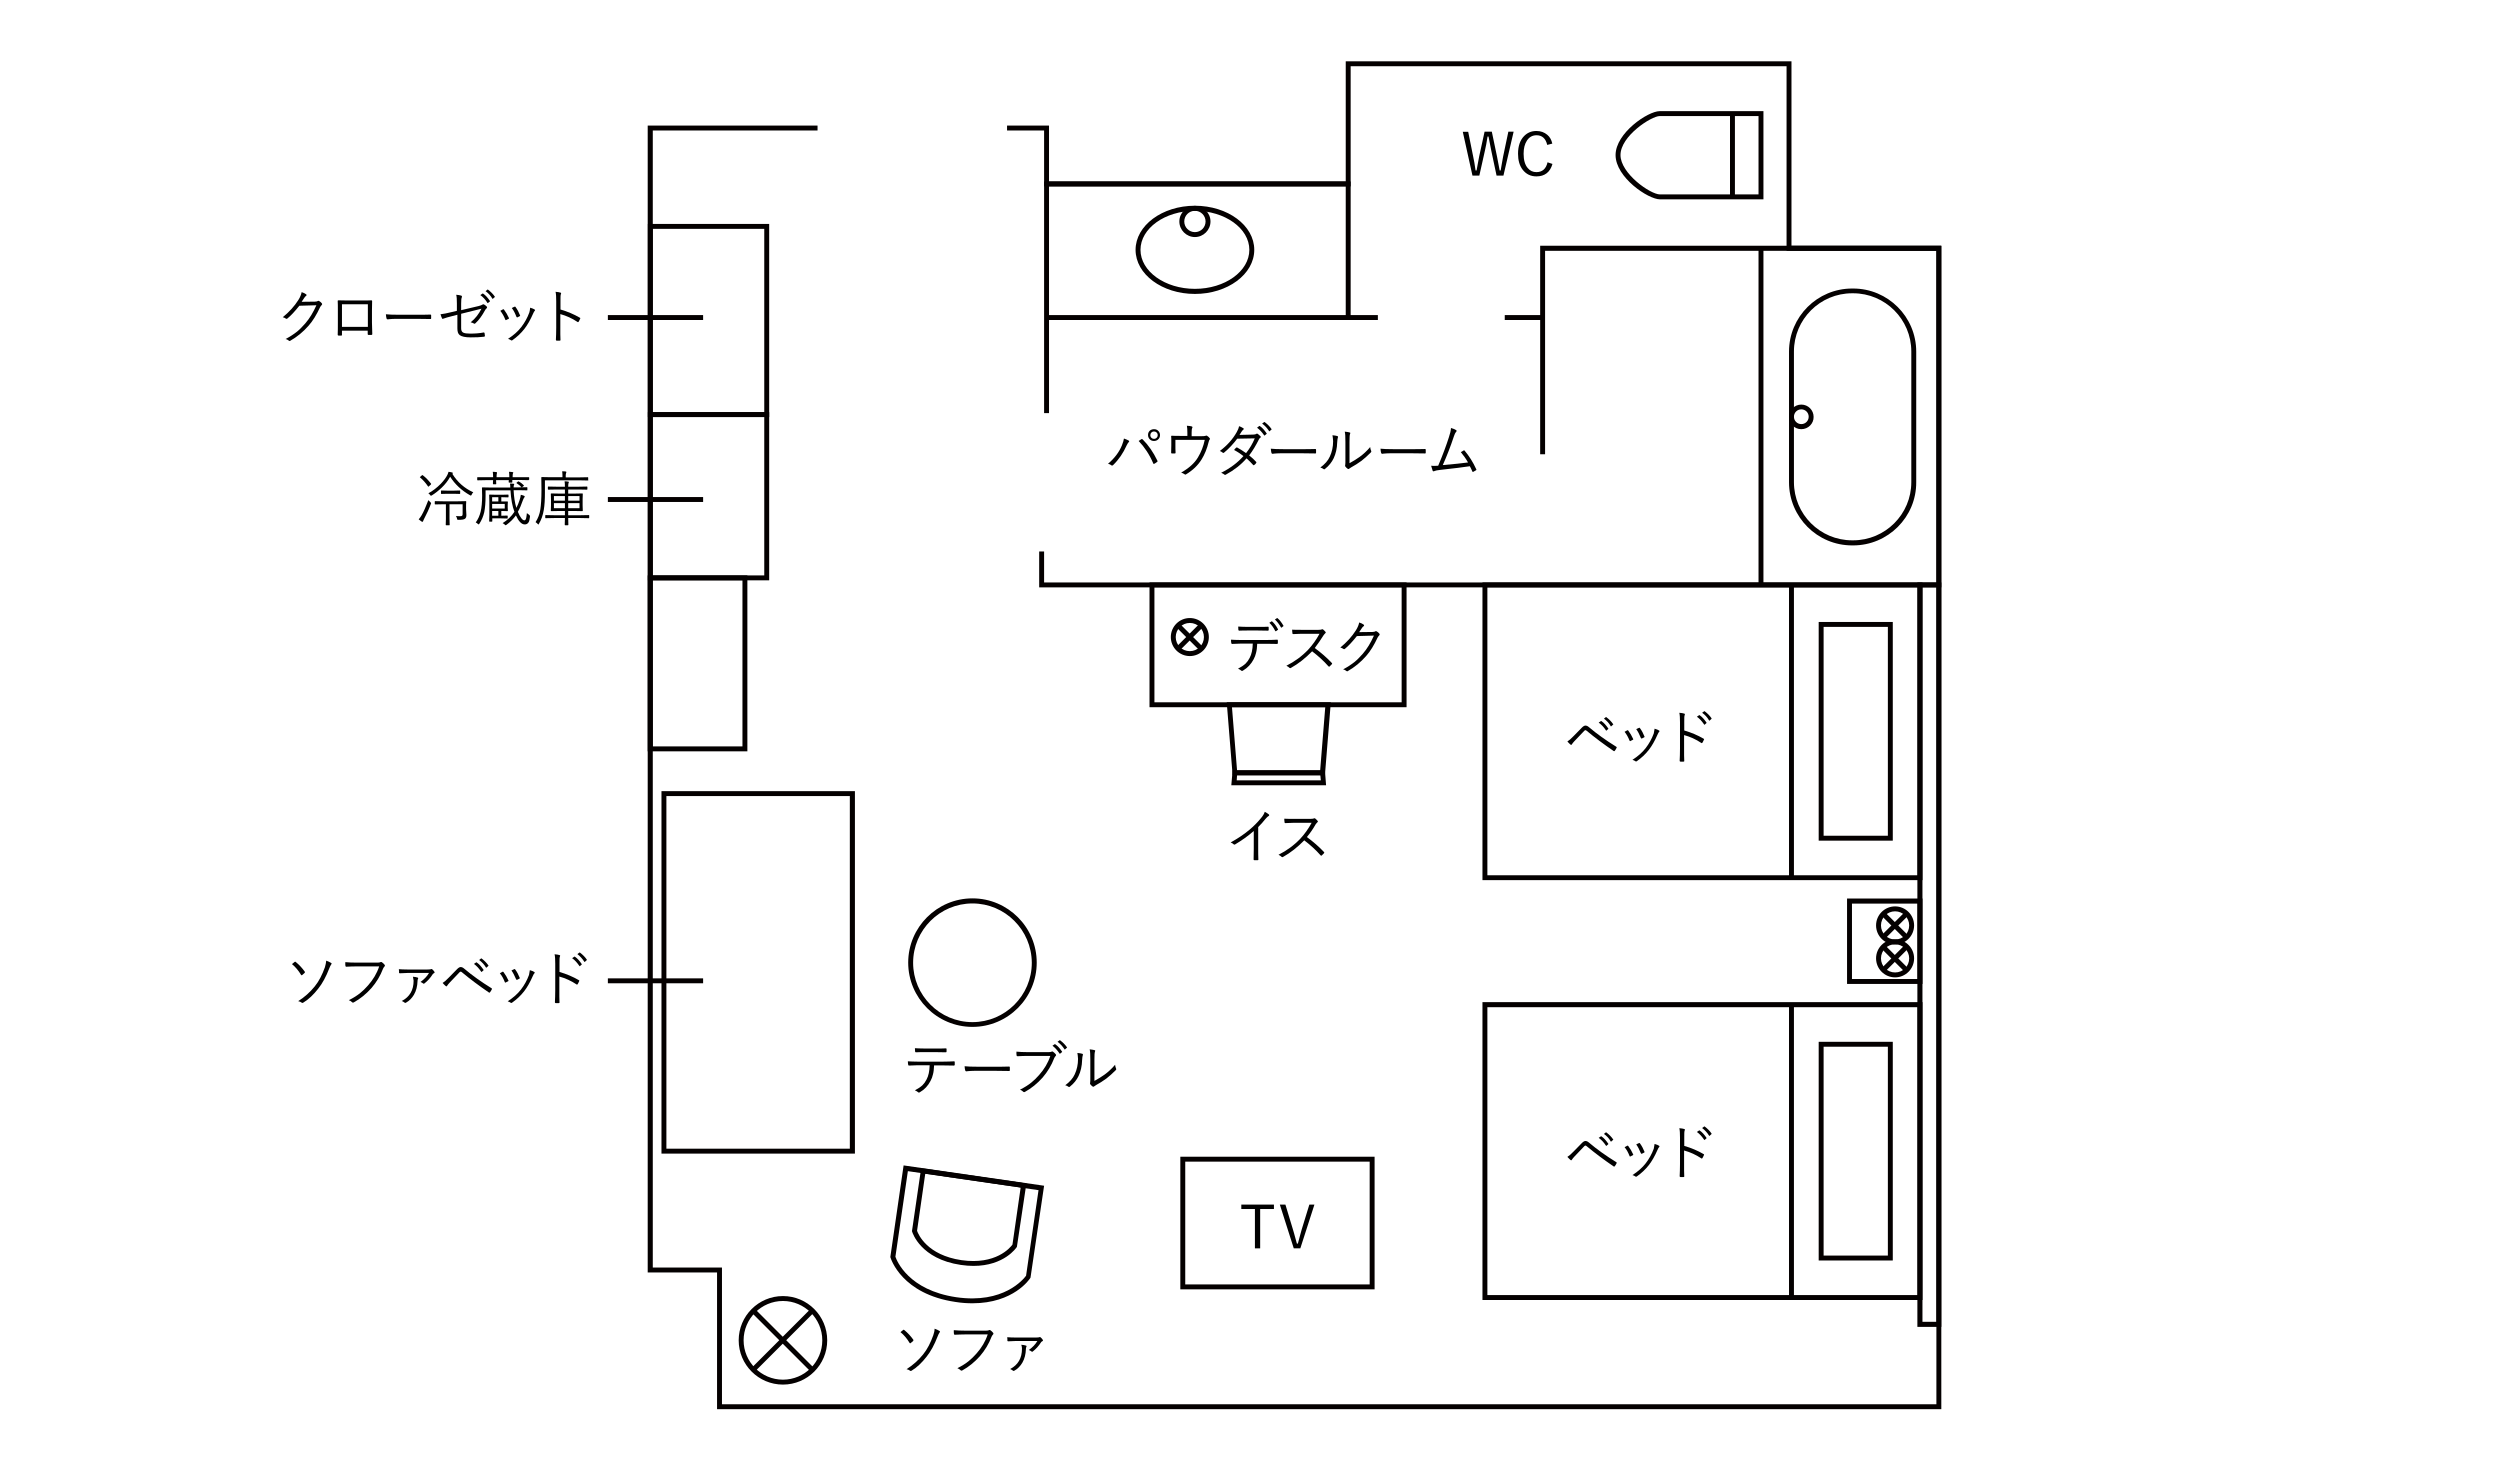 <?xml version="1.0" encoding="utf-8"?>
<!-- Generator: Adobe Illustrator 25.2.3, SVG Export Plug-In . SVG Version: 6.00 Build 0)  -->
<svg version="1.1" id="レイヤー_1" xmlns="http://www.w3.org/2000/svg" xmlns:xlink="http://www.w3.org/1999/xlink" x="0px"
	 y="0px" width="1525px" height="902.7px" viewBox="0 0 1525 902.7" style="enable-background:new 0 0 1525 902.7;"
	 xml:space="preserve">
<style type="text/css">
	.st0{fill:#040000;}
	.st1{fill:none;stroke:#040000;stroke-miterlimit:10;}
</style>
<g>
	<path class="st0" d="M593.2,795c-3.2,0-6.6-0.2-10.3-0.8c-32.8-4.8-39.4-26.2-39.7-27.1l-0.1-0.3l8.1-55.9l85.7,12.4l-8.3,56.1
		C628.1,780.3,618.3,795,593.2,795z M546.2,766.6c0.9,2.6,8,20.4,37.1,24.7c28.9,4.2,41-11,42.6-13.1l7.6-52.2l-79.7-11.6
		L546.2,766.6z"/>
	<path class="st0" d="M593.8,772.2c-2.4,0-4.9-0.2-7.7-0.6c-24.5-3.6-29.5-19.6-29.7-20.3l-0.1-0.3l5.6-38.4l64.2,9.3l-5.8,38.7
		C620,761.1,612.6,772.2,593.8,772.2z M559.4,750.8c0.8,2.2,6.1,14.8,27.1,17.9h0c21,3,29.7-7.6,31.1-9.5l5-34.8l-58.2-8.4
		L559.4,750.8z"/>
</g>
<path class="st0" d="M593.2,626.4c-21.6,0-39.2-17.6-39.2-39.2c0-21.6,17.6-39.2,39.2-39.2c21.6,0,39.2,17.6,39.2,39.2
	C632.4,608.8,614.8,626.4,593.2,626.4z M593.2,551.1c-19.9,0-36.2,16.2-36.2,36.2c0,19.9,16.2,36.2,36.2,36.2
	c19.9,0,36.2-16.2,36.2-36.2C629.3,567.3,613.1,551.1,593.2,551.1z"/>
<g>
	<path class="st0" d="M1075.7,121.6h-63.1c-7.2,0-27.1-13.4-27.1-27c0-13.5,19.8-26.8,26.9-26.8h63.3V121.6z M1012.4,70.8
		c-5,0-23.9,12.1-23.9,23.8c0,11.2,18.2,24,24.1,24h60.1V70.8H1012.4z"/>
	<rect x="1055.3" y="69.3" class="st0" width="3" height="49.9"/>
</g>
<path class="st0" d="M838.5,786.5H720v-80.9h118.5V786.5z M723,783.5h112.5v-74.9H723V783.5z"/>
<path class="st0" d="M469.2,254.4h-74V136.6h74V254.4z M398.2,251.4h68V139.6h-68V251.4z"/>
<path class="st0" d="M469.2,354h-74V251.4h74V354z M398.2,351h68v-96.6h-68V351z"/>
<path class="st0" d="M455.9,458.3h-60.8V351h60.8V458.3z M398.2,455.3h54.7V354h-54.7V455.3z"/>
<g>
	<path class="st0" d="M728.9,179.3c-20,0-36.2-12-36.2-26.9c0-14.8,16.2-26.9,36.2-26.9s36.2,12,36.2,26.9
		C765.1,167.3,748.8,179.3,728.9,179.3z M728.9,128.6c-18.3,0-33.2,10.7-33.2,23.8s14.9,23.8,33.2,23.8s33.2-10.7,33.2-23.8
		S747.2,128.6,728.9,128.6z"/>
	<path class="st0" d="M728.9,144.6c-5.2,0-9.5-4.3-9.5-9.5s4.3-9.5,9.5-9.5s9.5,4.3,9.5,9.5S734.1,144.6,728.9,144.6z M728.9,128.6
		c-3.6,0-6.5,2.9-6.5,6.5c0,3.6,2.9,6.5,6.5,6.5s6.5-2.9,6.5-6.5C735.4,131.5,732.5,128.6,728.9,128.6z"/>
</g>
<path class="st0" d="M1172.7,600.2h-46v-52.1h46V600.2z M1129.7,597.2h40v-46h-40V597.2z"/>
<path class="st0" d="M1184.2,809.4h-14.6V355.3h14.6V809.4z M1172.7,806.3h8.5V358.3h-8.5V806.3z"/>
<g>
	<path class="st0" d="M1172.7,536.9H904.3V355.3h268.4V536.9z M907.3,533.9h262.4V358.3H907.3V533.9z"/>
	<path class="st0" d="M1154.6,512.8h-45.2V379.4h45.2V512.8z M1112.4,509.8h39.2V382.4h-39.2V509.8z"/>
	<rect x="1091.3" y="356.8" class="st0" width="3" height="178.7"/>
</g>
<g>
	<path class="st0" d="M1172.7,793H904.3V611.3h268.4V793z M907.3,790h262.4V614.4H907.3V790z"/>
	<path class="st0" d="M1154.6,768.9h-45.2V635.5h45.2V768.9z M1112.4,765.9h39.2V638.5h-39.2V765.9z"/>
	<rect x="1091.3" y="612.8" class="st0" width="3" height="178.7"/>
</g>
<polygon class="st0" points="1184.2,859.6 437.4,859.6 437.4,776.2 395.1,776.2 395.1,76.6 498.7,76.6 498.7,79.6 398.2,79.6 
	398.2,773.2 440.4,773.2 440.4,856.6 1181.2,856.6 1181.2,153 1089.8,153 1089.8,40.4 823.9,40.4 823.9,113.7 636.9,113.7 
	636.9,79.6 614.3,79.6 614.3,76.6 639.9,76.6 639.9,110.7 820.9,110.7 820.9,37.4 1092.8,37.4 1092.8,149.9 1184.2,149.9 "/>
<path class="st1" d="M635.4,336.4"/>
<rect x="917.9" y="192.2" class="st0" width="23.1" height="3"/>
<polygon class="st0" points="639.9,252 636.9,252 636.9,110.7 823.9,110.7 823.9,192.2 840.5,192.2 840.5,195.2 820.9,195.2 
	820.9,113.7 639.9,113.7 "/>
<rect x="638.4" y="192.2" class="st0" width="184" height="3"/>
<g>
	<path class="st0" d="M1098.8,261.8c-4.2,0-7.5-3.4-7.5-7.5c0-4.2,3.4-7.5,7.5-7.5c4.2,0,7.5,3.4,7.5,7.5
		C1106.4,258.4,1103,261.8,1098.8,261.8z M1098.8,249.7c-2.5,0-4.5,2-4.5,4.5s2,4.5,4.5,4.5c2.5,0,4.5-2,4.5-4.5
		S1101.3,249.7,1098.8,249.7z"/>
	<path class="st0" d="M1130.4,332.7h-0.6c-21.3,0-38.5-17.3-38.5-38.5v-79.7c0-21.3,17.3-38.5,38.5-38.5h0.6
		c21.3,0,38.5,17.3,38.5,38.5v79.7C1169,315.4,1151.7,332.7,1130.4,332.7z M1129.8,178.9c-19.6,0-35.5,15.9-35.5,35.5v79.7
		c0,19.6,15.9,35.5,35.5,35.5h0.6c19.6,0,35.5-15.9,35.5-35.5v-79.7c0-19.6-15.9-35.5-35.5-35.5H1129.8z"/>
</g>
<path class="st0" d="M858,431.4H701.2v-76.1H858V431.4z M704.2,428.4H855v-70.1H704.2V428.4z"/>
<g>
	<path class="st0" d="M808.9,479h-57.8l0.8-9.1h56.3L808.9,479z M754.4,476h51.3l-0.3-3.1h-50.8L754.4,476z"/>
	<path class="st0" d="M808.2,472.9h-56.3l-3.6-44.5h63.5L808.2,472.9z M754.6,469.9h50.7l3.1-38.5h-56.9L754.6,469.9z"/>
</g>
<path class="st0" d="M521.5,703.7h-118V482.6h118V703.7z M406.5,700.7h111.9V485.6H406.5V700.7z"/>
<polygon class="st0" points="635.4,358.3 633.9,358.3 633.9,336.4 636.9,336.4 636.9,355.3 1181.2,355.3 1181.2,153 942.5,153 
	942.5,277.1 939.5,277.1 939.5,149.9 1184.2,149.9 1184.2,358.3 "/>
<g>
	<path class="st0" d="M725.8,400.2c-6.4,0-11.6-5.2-11.6-11.6c0-6.4,5.2-11.6,11.6-11.6c6.4,0,11.6,5.2,11.6,11.6
		C737.4,395,732.2,400.2,725.8,400.2z M725.8,380c-4.7,0-8.6,3.8-8.6,8.6s3.8,8.6,8.6,8.6c4.7,0,8.6-3.8,8.6-8.6
		S730.5,380,725.8,380z"/>
	
		<rect x="724.3" y="378.5" transform="matrix(0.707 -0.707 0.707 0.707 -62.219 626.983)" class="st0" width="3" height="20.1"/>
	
		<rect x="715.7" y="387.1" transform="matrix(0.707 -0.707 0.707 0.707 -62.206 627.024)" class="st0" width="20.1" height="3"/>
</g>
<g>
	<path class="st0" d="M1156,576.1c-6.4,0-11.6-5.2-11.6-11.6c0-6.4,5.2-11.6,11.6-11.6s11.6,5.2,11.6,11.6
		C1167.6,570.9,1162.4,576.1,1156,576.1z M1156,555.9c-4.7,0-8.6,3.8-8.6,8.6c0,4.7,3.8,8.6,8.6,8.6s8.6-3.8,8.6-8.6
		C1164.6,559.8,1160.7,555.9,1156,555.9z"/>
	
		<rect x="1154.5" y="554.5" transform="matrix(0.707 -0.707 0.707 0.707 -60.605 982.71)" class="st0" width="3" height="20.1"/>
	<rect x="1146" y="563" transform="matrix(0.707 -0.707 0.707 0.707 -60.583 982.773)" class="st0" width="20.1" height="3"/>
</g>
<g>
	<path class="st0" d="M1156,596.2c-6.4,0-11.6-5.2-11.6-11.6c0-6.4,5.2-11.6,11.6-11.6s11.6,5.2,11.6,11.6
		C1167.6,591,1162.4,596.2,1156,596.2z M1156,576c-4.7,0-8.6,3.8-8.6,8.6c0,4.7,3.8,8.6,8.6,8.6s8.6-3.8,8.6-8.6
		C1164.6,579.9,1160.7,576,1156,576z"/>
	
		<rect x="1154.5" y="574.6" transform="matrix(0.707 -0.707 0.707 0.707 -74.82 988.597)" class="st0" width="3" height="20.1"/>
	
		<rect x="1146" y="583.1" transform="matrix(0.707 -0.707 0.707 0.707 -74.799 988.661)" class="st0" width="20.1" height="3"/>
</g>
<g>
	<path class="st0" d="M477.6,844.6c-14.9,0-27-12.1-27-27s12.1-27,27-27c14.9,0,27,12.1,27,27S492.5,844.6,477.6,844.6z
		 M477.6,793.6c-13.2,0-24,10.8-24,24s10.8,24,24,24c13.2,0,24-10.8,24-24S490.8,793.6,477.6,793.6z"/>
	
		<rect x="476.1" y="792.1" transform="matrix(0.707 -0.707 0.707 0.707 -438.24 577.154)" class="st0" width="3" height="50.9"/>
	
		<rect x="452.1" y="816.1" transform="matrix(0.707 -0.707 0.707 0.707 -438.24 577.154)" class="st0" width="50.9" height="3"/>
</g>
<rect x="1072.7" y="151.4" class="st0" width="3" height="205.3"/>
<g>
	<path d="M767.5,504.5v13.2c0,2,0,4.2,0.1,6.6c0,0,0,0.1,0,0.1c0,0.2-0.1,0.3-0.4,0.3c-0.3,0-0.7,0-1.1,0c-0.4,0-0.7,0-1,0
		c-0.2,0-0.4-0.1-0.4-0.4c0.1-2.9,0.1-5,0.1-6.4v-11c-3.4,3-7.2,5.7-11.4,8.2c-0.1,0.1-0.2,0.1-0.4,0.1c-0.2,0-0.3-0.1-0.5-0.2
		c-0.4-0.4-1-0.8-1.8-1.1c4.3-2.4,8.1-4.9,11.3-7.6c2.9-2.4,5.2-4.8,7-7c1.4-1.6,2.2-3,2.5-4.1c1.2,0.6,2,1.2,2.5,1.6
		c0.2,0.2,0.2,0.3,0.2,0.5c0,0.2-0.1,0.4-0.4,0.5c-0.4,0.2-1.1,0.8-2,1.9C770.6,501.3,769.1,502.9,767.5,504.5z"/>
	<path d="M797.2,510.6c3.8,2.8,7.3,5.8,10.4,9.1c0.2,0.1,0.2,0.3,0.2,0.4s-0.1,0.2-0.2,0.4c-0.3,0.3-0.7,0.7-1.3,1.3
		c-0.1,0.1-0.2,0.2-0.3,0.2c-0.1,0-0.2-0.1-0.4-0.2c-2.9-3.3-6.2-6.3-10-9.2c-4.1,4.2-8.4,7.6-12.9,10.1c-0.2,0.1-0.4,0.2-0.5,0.2
		c-0.1,0-0.3-0.1-0.4-0.2c-0.3-0.4-1-0.8-1.9-1.3c5-2.5,9.5-5.8,13.3-9.8c2.6-2.8,4.9-6,6.9-9.7h-10.9c-1.3,0-3,0.1-5.2,0.2
		c-0.2,0-0.4-0.1-0.4-0.4c-0.1-0.7-0.2-1.5-0.2-2.3c1.2,0.1,3,0.1,5.6,0.1h10.5c1,0,1.7-0.1,2.1-0.3c0.1,0,0.2-0.1,0.2-0.1
		c0.1,0,0.3,0.1,0.5,0.2c0.5,0.4,1,0.9,1.5,1.5c0.1,0.1,0.1,0.2,0.1,0.3c0,0.2-0.1,0.3-0.3,0.5c-0.3,0.3-0.7,0.7-1.1,1.3
		C801,505.6,799.2,508.2,797.2,510.6z"/>
</g>
<g>
	<path d="M766.9,392.6c-0.1,2.3-0.3,4.2-0.7,5.6c-0.3,1.4-0.8,2.7-1.5,4c-1.5,2.9-3.7,5.2-6.4,6.8c-0.3,0.2-0.6,0.3-0.7,0.3
		c-0.1,0-0.3-0.1-0.4-0.2c-0.4-0.4-1.1-0.8-2-1.2c1.9-1,3.4-2,4.6-3.1c1-1,1.8-2.1,2.5-3.5c1.2-2.2,1.8-5.1,1.9-8.7h-7.4
		c-1.5,0-3.2,0.1-5.2,0.2c0,0-0.1,0-0.1,0c-0.2,0-0.3-0.2-0.4-0.5c-0.1-0.5-0.2-1.2-0.2-2.1c1.7,0.1,3.7,0.2,5.9,0.2h15.7
		c2.5,0,4.7-0.1,6.6-0.2c0.3,0,0.4,0.2,0.4,0.6v1.5c0,0.3-0.2,0.5-0.5,0.5c-2.8-0.1-4.9-0.1-6.5-0.1H766.9z M755.3,382.2
		c1.8,0.1,3.7,0.2,5.8,0.2h6.3c2.8,0,4.8,0,6.1-0.1c0,0,0.1,0,0.1,0c0.2,0,0.3,0.2,0.3,0.5c0,0.2,0,0.5,0,0.7c0,0.2,0,0.5,0,0.7
		c0,0.3-0.1,0.5-0.4,0.5c-1.3,0-3.3-0.1-6.1-0.1h-6.3c-1.9,0-3.6,0-5.2,0.1c0,0-0.1,0-0.1,0c-0.2,0-0.3-0.2-0.4-0.5
		C755.4,383.6,755.3,382.9,755.3,382.2z M774.3,379.9l1.4-0.9c0,0,0.1,0,0.1,0c0.1,0,0.2,0,0.2,0.1c1.2,1,2.4,2.5,3.6,4.8
		c0,0,0,0.1,0,0.1c0,0.1,0,0.2-0.1,0.2l-1.1,0.8c-0.1,0-0.1,0.1-0.2,0.1c-0.1,0-0.2-0.1-0.3-0.2
		C776.8,382.7,775.6,381.1,774.3,379.9z M777.7,377.9l1.2-0.8c0.1-0.1,0.1-0.1,0.2-0.1c0.1,0,0.1,0,0.2,0.1c1.4,1.2,2.6,2.8,3.6,4.6
		c0,0,0.1,0.1,0.1,0.1c0,0.1-0.1,0.1-0.2,0.2l-1,0.8c-0.1,0.1-0.1,0.1-0.2,0.1c-0.1,0-0.1-0.1-0.2-0.2
		C780.3,380.8,779.1,379.2,777.7,377.9z"/>
	<path d="M802,395.3c3.8,2.8,7.3,5.8,10.4,9.1c0.2,0.1,0.2,0.3,0.2,0.4s-0.1,0.2-0.2,0.4c-0.3,0.3-0.7,0.7-1.3,1.3
		c-0.1,0.1-0.2,0.2-0.3,0.2c-0.1,0-0.2-0.1-0.4-0.2c-2.9-3.3-6.2-6.3-10-9.2c-4.1,4.2-8.4,7.6-12.9,10.1c-0.2,0.1-0.4,0.2-0.5,0.2
		c-0.1,0-0.3-0.1-0.4-0.2c-0.3-0.4-1-0.8-1.9-1.3c5-2.5,9.5-5.8,13.3-9.8c2.6-2.8,4.9-6,6.9-9.7H794c-1.3,0-3,0.1-5.2,0.2
		c-0.2,0-0.4-0.1-0.4-0.4c-0.1-0.7-0.2-1.5-0.2-2.3c1.2,0.1,3,0.1,5.6,0.1h10.5c1,0,1.7-0.1,2.1-0.3c0.1,0,0.2-0.1,0.2-0.1
		c0.1,0,0.3,0.1,0.5,0.2c0.5,0.4,1,0.9,1.5,1.5c0.1,0.1,0.1,0.2,0.1,0.3c0,0.2-0.1,0.3-0.3,0.5c-0.3,0.3-0.7,0.7-1.1,1.3
		C805.7,390.2,803.9,392.8,802,395.3z"/>
	<path d="M829.1,385.6l8.1-0.1c0.9,0,1.5-0.2,1.8-0.4c0.1-0.1,0.2-0.1,0.3-0.1c0.2,0,0.4,0.1,0.6,0.2c0.5,0.3,1,0.7,1.4,1.2
		c0.2,0.2,0.3,0.4,0.3,0.6c0,0.2-0.1,0.3-0.2,0.5c-0.4,0.4-0.7,0.8-1,1.3c-2.2,4.7-4.5,8.5-7,11.3c-3.4,3.9-7.1,6.9-11.3,9.3
		c-0.1,0.1-0.2,0.1-0.3,0.1c-0.2,0-0.3-0.1-0.5-0.2c-0.5-0.4-1.1-0.8-2-1c2.7-1.4,5.1-3,7.1-4.6c1.6-1.3,3.2-3,4.9-4.9
		c2.7-3.1,4.9-6.8,6.8-11.1l-10.4,0.3c-2.8,3.5-5.2,6.1-7.2,7.7c-0.2,0.2-0.4,0.3-0.6,0.3c-0.2,0-0.3-0.1-0.5-0.2
		c-0.5-0.4-1.1-0.6-1.8-0.8c3.9-3.2,7.1-6.7,9.5-10.5c1.2-1.9,1.8-3.6,2-4.8c1.2,0.4,2.1,0.8,2.7,1.3c0.2,0.1,0.3,0.3,0.3,0.5
		s-0.1,0.3-0.3,0.5c-0.4,0.2-0.7,0.6-1.1,1.2C829.8,384.5,829.2,385.4,829.1,385.6z"/>
</g>
<g>
	<path d="M956.1,452.3c1-0.6,2.3-1.7,3.8-3.3c0.8-0.8,2.5-2.6,5.1-5.2c0.8-0.8,1.5-1.2,2.1-1.2c0.7,0,1.4,0.3,2.2,1
		c4.7,4,10.3,8,16.6,11.9c0.2,0.1,0.3,0.3,0.3,0.4c0,0.1,0,0.2-0.1,0.3c-0.3,0.7-0.7,1.3-1.1,1.8c-0.1,0.2-0.2,0.2-0.4,0.2
		c-0.1,0-0.2,0-0.3-0.1c-6-4.1-11.5-8.2-16.4-12.3c-0.3-0.3-0.6-0.4-0.7-0.4c-0.2,0-0.5,0.1-0.7,0.3c-1.4,1.4-3.4,3.6-6.1,6.4
		c-0.7,0.7-1.2,1.4-1.6,2c-0.1,0.2-0.3,0.3-0.4,0.3c-0.1,0-0.2-0.1-0.4-0.2C957.5,453.8,956.8,453.1,956.1,452.3z M975.2,440.8
		l1.3-0.9c0.1-0.1,0.2-0.1,0.2-0.1c0.1,0,0.1,0,0.2,0.1c1.5,1,2.8,2.5,4.1,4.4c0,0.1,0.1,0.1,0.1,0.2c0,0.1,0,0.2-0.1,0.2l-1,0.9
		c-0.1,0.1-0.2,0.1-0.2,0.1c-0.1,0-0.2-0.1-0.2-0.2C978.3,443.5,976.9,442,975.2,440.8z M978.4,438.4l1.1-0.9
		c0.1-0.1,0.2-0.1,0.2-0.1s0.1,0,0.2,0.1c1.7,1.3,3.1,2.7,4.1,4.2c0,0.1,0.1,0.1,0.1,0.2c0,0.1-0.1,0.2-0.2,0.2l-1,0.9
		c-0.1,0.1-0.1,0.1-0.2,0.1c-0.1,0-0.2-0.1-0.2-0.2C981.5,441.1,980.1,439.6,978.4,438.4z"/>
	<path d="M991,446.4c0.7-0.4,1.2-0.7,1.6-0.9c0.1,0,0.2-0.1,0.2-0.1c0.1,0,0.3,0.1,0.4,0.2c1.2,1.6,2.2,3.3,3,5.1
		c0.1,0.2,0.1,0.3,0.1,0.3c0,0.1-0.1,0.2-0.3,0.3c-0.4,0.2-0.8,0.4-1.4,0.7c-0.1,0-0.2,0.1-0.2,0.1c-0.2,0-0.3-0.1-0.4-0.4
		C993.2,449.7,992.2,447.9,991,446.4z M1009.3,444.5c1.3,0.4,2.2,0.7,2.7,1.1c0.2,0.1,0.3,0.3,0.3,0.4c0,0.1-0.1,0.3-0.2,0.4
		c-0.3,0.2-0.6,0.8-1,1.7c-1.7,3.9-3.5,7-5.3,9.3c-2.1,2.7-4.6,5-7.3,6.9c-0.2,0.1-0.3,0.2-0.5,0.2c-0.1,0-0.2,0-0.3-0.1
		c-0.6-0.4-1.2-0.7-1.9-0.9c3.4-2.2,6.1-4.6,8.1-7.2c2-2.6,3.7-5.6,4.9-8.9C1008.9,446.7,1009.1,445.7,1009.3,444.5z M998.1,444.8
		c0.9-0.5,1.4-0.7,1.7-0.8c0.1,0,0.2-0.1,0.2-0.1c0.1,0,0.3,0.1,0.4,0.3c1.1,1.5,2,3.2,2.7,5c0,0.1,0.1,0.2,0.1,0.2
		c0,0.1-0.1,0.3-0.3,0.4c-0.5,0.3-1,0.5-1.4,0.7c-0.1,0-0.1,0-0.2,0c-0.1,0-0.2-0.1-0.4-0.4C1000,447.9,999.1,446.1,998.1,444.8z"/>
	<path d="M1027.4,445.6c4.2,1.2,8.2,2.9,11.8,5c0.2,0.1,0.3,0.2,0.3,0.4c0,0.1,0,0.1-0.1,0.2c-0.3,0.6-0.5,1.2-0.9,1.8
		c-0.1,0.2-0.3,0.3-0.4,0.3c-0.1,0-0.2,0-0.3-0.1c-3.3-2.2-6.8-3.8-10.5-4.8v8.4c0,0.9,0,2.2,0,3.9c0,2.1,0.1,3.3,0.1,3.5
		c0,0,0,0.1,0,0.1c0,0.2-0.2,0.3-0.5,0.3c-0.2,0-0.5,0-0.9,0c-0.4,0-0.7,0-0.9,0c-0.3,0-0.5-0.2-0.5-0.5c0.1-2.1,0.2-4.5,0.2-7.4
		v-16.1c0-2.6-0.1-4.5-0.4-5.8c1.4,0.1,2.4,0.3,3,0.5c0.3,0.1,0.4,0.2,0.4,0.4c0,0.1-0.1,0.3-0.2,0.7c-0.2,0.5-0.2,1.8-0.2,4V445.6z
		 M1035.1,437.2l1.3-0.9c0.1-0.1,0.1-0.1,0.2-0.1c0.1,0,0.1,0,0.2,0.1c1.5,1,2.8,2.5,4.1,4.4c0,0.1,0.1,0.1,0.1,0.2
		c0,0.1,0,0.2-0.1,0.2l-1,0.9c-0.1,0.1-0.2,0.1-0.2,0.1c-0.1,0-0.2-0.1-0.2-0.2C1038.1,439.9,1036.8,438.4,1035.1,437.2z
		 M1038.3,434.8l1.2-0.9c0.1-0.1,0.2-0.1,0.2-0.1c0.1,0,0.1,0,0.2,0.1c1.7,1.3,3.1,2.7,4.1,4.2c0,0.1,0.1,0.1,0.1,0.2
		c0,0.1-0.1,0.2-0.2,0.3l-1,0.9c-0.1,0.1-0.1,0.1-0.2,0.1c-0.1,0-0.2-0.1-0.2-0.2C1041.4,437.5,1040,436,1038.3,434.8z"/>
</g>
<g>
	<path d="M956.1,705.7c1-0.6,2.3-1.7,3.8-3.3c0.8-0.8,2.5-2.6,5.1-5.2c0.8-0.8,1.5-1.2,2.1-1.2c0.7,0,1.4,0.3,2.2,1
		c4.7,4,10.3,8,16.6,11.9c0.2,0.1,0.3,0.3,0.3,0.4c0,0.1,0,0.2-0.1,0.3c-0.3,0.7-0.7,1.3-1.1,1.8c-0.1,0.2-0.2,0.2-0.4,0.2
		c-0.1,0-0.2,0-0.3-0.1c-6-4.1-11.5-8.2-16.4-12.3c-0.3-0.3-0.6-0.4-0.7-0.4c-0.2,0-0.5,0.1-0.7,0.3c-1.4,1.4-3.4,3.6-6.1,6.4
		c-0.7,0.7-1.2,1.4-1.6,2c-0.1,0.2-0.3,0.3-0.4,0.3c-0.1,0-0.2-0.1-0.4-0.2C957.5,707.1,956.8,706.5,956.1,705.7z M975.2,694.1
		l1.3-0.9c0.1-0.1,0.2-0.1,0.2-0.1c0.1,0,0.1,0,0.2,0.1c1.5,1,2.8,2.5,4.1,4.4c0,0.1,0.1,0.1,0.1,0.2c0,0.1,0,0.2-0.1,0.2l-1,0.9
		c-0.1,0.1-0.2,0.1-0.2,0.1c-0.1,0-0.2-0.1-0.2-0.2C978.3,696.8,976.9,695.3,975.2,694.1z M978.4,691.7l1.1-0.9
		c0.1-0.1,0.2-0.1,0.2-0.1s0.1,0,0.2,0.1c1.7,1.3,3.1,2.7,4.1,4.2c0,0.1,0.1,0.1,0.1,0.2c0,0.1-0.1,0.2-0.2,0.2l-1,0.9
		c-0.1,0.1-0.1,0.1-0.2,0.1c-0.1,0-0.2-0.1-0.2-0.2C981.5,694.4,980.1,692.9,978.4,691.7z"/>
	<path d="M991,699.8c0.7-0.4,1.2-0.7,1.6-0.9c0.1,0,0.2-0.1,0.2-0.1c0.1,0,0.3,0.1,0.4,0.2c1.2,1.6,2.2,3.3,3,5.1
		c0.1,0.2,0.1,0.3,0.1,0.3c0,0.1-0.1,0.2-0.3,0.3c-0.4,0.2-0.8,0.4-1.4,0.7c-0.1,0-0.2,0.1-0.2,0.1c-0.2,0-0.3-0.1-0.4-0.4
		C993.2,703,992.2,701.2,991,699.8z M1009.3,697.8c1.3,0.4,2.2,0.7,2.7,1.1c0.2,0.1,0.3,0.3,0.3,0.4c0,0.1-0.1,0.3-0.2,0.4
		c-0.3,0.2-0.6,0.8-1,1.7c-1.7,3.9-3.5,7-5.3,9.3c-2.1,2.7-4.6,5-7.3,6.9c-0.2,0.1-0.3,0.2-0.5,0.2c-0.1,0-0.2,0-0.3-0.1
		c-0.6-0.4-1.2-0.7-1.9-0.9c3.4-2.2,6.1-4.6,8.1-7.2c2-2.6,3.7-5.6,4.9-8.9C1008.9,700,1009.1,699,1009.3,697.8z M998.1,698.1
		c0.9-0.5,1.4-0.7,1.7-0.8c0.1,0,0.2-0.1,0.2-0.1c0.1,0,0.3,0.1,0.4,0.3c1.1,1.5,2,3.2,2.7,5c0,0.1,0.1,0.2,0.1,0.2
		c0,0.1-0.1,0.3-0.3,0.4c-0.5,0.3-1,0.5-1.4,0.7c-0.1,0-0.1,0-0.2,0c-0.1,0-0.2-0.1-0.4-0.4C1000,701.2,999.1,699.5,998.1,698.1z"/>
	<path d="M1027.4,699c4.2,1.2,8.2,2.9,11.8,5c0.2,0.1,0.3,0.2,0.3,0.4c0,0.1,0,0.1-0.1,0.2c-0.3,0.6-0.5,1.2-0.9,1.8
		c-0.1,0.2-0.3,0.3-0.4,0.3c-0.1,0-0.2,0-0.3-0.1c-3.3-2.2-6.8-3.8-10.5-4.8v8.4c0,0.9,0,2.2,0,3.9c0,2.1,0.1,3.3,0.1,3.5
		c0,0,0,0.1,0,0.1c0,0.2-0.2,0.3-0.5,0.3c-0.2,0-0.5,0-0.9,0c-0.4,0-0.7,0-0.9,0c-0.3,0-0.5-0.2-0.5-0.5c0.1-2.1,0.2-4.5,0.2-7.4
		V694c0-2.6-0.1-4.5-0.4-5.8c1.4,0.1,2.4,0.3,3,0.5c0.3,0.1,0.4,0.2,0.4,0.4c0,0.1-0.1,0.3-0.2,0.7c-0.2,0.5-0.2,1.8-0.2,4V699z
		 M1035.1,690.5l1.3-0.9c0.1-0.1,0.1-0.1,0.2-0.1c0.1,0,0.1,0,0.2,0.1c1.5,1,2.8,2.5,4.1,4.4c0,0.1,0.1,0.1,0.1,0.2
		c0,0.1,0,0.2-0.1,0.2l-1,0.9c-0.1,0.1-0.2,0.1-0.2,0.1c-0.1,0-0.2-0.1-0.2-0.2C1038.1,693.2,1036.8,691.7,1035.1,690.5z
		 M1038.3,688.1l1.2-0.9c0.1-0.1,0.2-0.1,0.2-0.1c0.1,0,0.1,0,0.2,0.1c1.7,1.3,3.1,2.7,4.1,4.2c0,0.1,0.1,0.1,0.1,0.2
		c0,0.1-0.1,0.2-0.2,0.3l-1,0.9c-0.1,0.1-0.1,0.1-0.2,0.1c-0.1,0-0.2-0.1-0.2-0.2C1041.4,690.9,1040,689.4,1038.3,688.1z"/>
</g>
<g>
	<path d="M923.3,80.4l-6.2,26.7h-4.2l-3.2-15.1c-0.3-1.6-0.9-4.5-1.7-8.7h-0.6c-0.5,3.5-1.1,6.4-1.6,8.6l-3.4,15.2h-4.2l-5.9-26.7
		h3.3l3,14.9c0.5,2.2,1,5.1,1.5,8.7h0.6c0.9-5,1.5-7.9,1.6-8.6l3.3-15.1h4.4l3.2,15.3c0.4,1.9,0.9,4.7,1.6,8.4h0.6
		c0.2-0.9,0.4-2.4,0.8-4.6c0.3-1.5,0.5-2.8,0.7-3.9l3.2-15.2H923.3z"/>
	<path d="M946.9,87.6l-3.1,0.8c-0.9-3.9-3.1-5.9-6.5-5.9c-2.5,0-4.5,1.1-5.9,3.3c-1.3,2-2,4.6-2,8c0,3.8,0.8,6.7,2.5,8.7
		c1.4,1.7,3.2,2.5,5.3,2.5c3.6,0,5.9-2,6.8-6l3,1c-1.4,5-4.7,7.6-9.8,7.6c-3.5,0-6.3-1.4-8.4-4.1c-1.9-2.5-2.8-5.7-2.8-9.7
		c0-4.6,1.2-8.2,3.6-10.7c2-2.1,4.5-3.2,7.6-3.2c2.7,0,4.8,0.8,6.6,2.3C945.4,83.5,946.4,85.3,946.9,87.6z"/>
</g>
<g>
	<path d="M675.9,282.9c3.9-3.3,6.8-7.1,8.5-11.3c0.7-1.8,1.1-3.2,1.2-4.1c1.4,0.5,2.3,0.9,2.8,1.2c0.2,0.1,0.4,0.3,0.4,0.5
		c0,0.2-0.1,0.3-0.3,0.5c-0.4,0.4-0.8,1.1-1.3,2.1c-2,4.5-4.7,8.5-8.2,11.9c-0.2,0.2-0.4,0.3-0.7,0.3c-0.2,0-0.3-0.1-0.4-0.2
		C677.4,283.4,676.8,283.1,675.9,282.9z M694.6,269c0.8-0.6,1.4-1,1.6-1.1c0.2-0.1,0.3-0.1,0.4-0.1c0.1,0,0.2,0.1,0.4,0.2
		c3.5,3.5,6.5,7.8,9,13c0.1,0.1,0.1,0.3,0.1,0.4c0,0.1-0.1,0.3-0.3,0.4c-0.8,0.6-1.4,1-1.7,1.1c-0.1,0.1-0.2,0.1-0.3,0.1
		c-0.1,0-0.2-0.1-0.3-0.3C701.2,277.3,698.2,272.8,694.6,269z M704,261.8c1.1,0,2,0.4,2.7,1.2c0.6,0.7,0.9,1.5,0.9,2.4
		c0,1.1-0.4,2-1.2,2.7c-0.7,0.6-1.5,0.9-2.5,0.9c-1.1,0-2-0.4-2.7-1.2c-0.6-0.7-0.9-1.5-0.9-2.5c0-1.1,0.4-2,1.2-2.7
		C702.2,262.1,703,261.8,704,261.8z M704,263.2c-0.7,0-1.2,0.2-1.7,0.7c-0.4,0.4-0.6,0.9-0.6,1.5c0,0.7,0.2,1.2,0.7,1.7
		c0.4,0.4,0.9,0.6,1.5,0.6c0.7,0,1.2-0.2,1.7-0.7c0.4-0.4,0.6-0.9,0.6-1.5c0-0.7-0.2-1.2-0.7-1.7C705.1,263.4,704.5,263.2,704,263.2
		z"/>
	<path d="M726.8,266.1h5.5c1.8,0,2.9-0.1,3.3-0.3c0.1-0.1,0.2-0.1,0.3-0.1c0.2,0,0.3,0.1,0.5,0.2c0.6,0.4,1.1,0.8,1.5,1.4
		c0.1,0.1,0.2,0.3,0.2,0.4c0,0.2-0.1,0.4-0.3,0.5c-0.1,0.1-0.3,0.6-0.5,1.3c-1,4.2-2.5,7.8-4.3,10.7c-2.2,3.6-5.4,6.7-9.6,9.2
		c-0.1,0.1-0.3,0.1-0.4,0.1c-0.1,0-0.2-0.1-0.4-0.2c-0.7-0.5-1.4-0.8-2.1-1c4.7-2.7,8.1-5.7,10.2-9.2c2-3.3,3.4-6.9,4.2-10.8H717
		v3.5c0,1.4,0,2.9,0.1,4.3c0,0.4-0.1,0.5-0.4,0.5c-0.3,0-0.6,0-1,0c-0.3,0-0.6,0-0.9,0c-0.3,0-0.4-0.2-0.4-0.5
		c0-1.1,0.1-2.6,0.1-4.4v-2.5c0-1.4,0-2.4-0.1-3c0,0,0-0.1,0-0.1c0-0.2,0.1-0.3,0.4-0.3c0,0,0,0,0.1,0c1.3,0.1,3,0.1,4.9,0.1h4.5
		v-1.9c0-1.9-0.1-3.3-0.3-4.3c1.4,0.1,2.4,0.2,2.9,0.4c0.3,0.1,0.5,0.2,0.5,0.5c0,0.1,0,0.3-0.1,0.4c-0.3,0.5-0.4,1.4-0.4,2.8V266.1
		z"/>
	<path d="M762,277.8c1.7,1.3,3.1,2.7,4.3,4c0.1,0.1,0.1,0.2,0.1,0.3c0,0.1-0.1,0.2-0.2,0.4c-0.2,0.4-0.6,0.8-1.2,1.2
		c-0.1,0.1-0.2,0.1-0.3,0.1s-0.2-0.1-0.3-0.2c-1.2-1.4-2.6-2.7-4-4c-3.4,3.9-7.6,7.2-12.6,9.9c-0.2,0.1-0.4,0.2-0.5,0.2
		c-0.2,0-0.3-0.1-0.4-0.2c-0.5-0.4-1.2-0.8-2-1.1c5.6-2.8,10.1-6.2,13.6-10.2c-1.5-1.2-3.4-2.5-5.7-3.7c0.4-0.6,0.8-1.1,1.3-1.4
		c0.1-0.1,0.2-0.2,0.3-0.2c0.1,0,0.2,0,0.3,0.1c1.4,0.7,3.2,1.9,5.4,3.4c2.2-2.8,4-5.8,5.3-9l-10.7,0.2c-2.4,3.2-5,6-7.9,8.4
		c-0.2,0.2-0.4,0.3-0.6,0.3c-0.1,0-0.2-0.1-0.4-0.2c-0.4-0.4-1-0.7-1.7-1c4.5-3.4,7.9-7.2,10.3-11.5c0.7-1.2,1.2-2.4,1.4-3.6
		c0.9,0.2,1.7,0.7,2.6,1.2c0.2,0.1,0.3,0.3,0.3,0.4c0,0.2-0.1,0.4-0.4,0.6c-0.4,0.3-0.7,0.7-1,1.2c-0.4,0.7-0.8,1.3-1.2,1.9l8.3-0.2
		c1,0,1.6-0.2,1.9-0.4c0.2-0.2,0.3-0.2,0.5-0.2c0.1,0,0.3,0.1,0.5,0.2c0.4,0.3,1,0.8,1.6,1.4c0.1,0.1,0.2,0.3,0.2,0.4
		c0,0.2-0.1,0.4-0.3,0.5c-0.4,0.3-0.7,0.6-0.9,1.1C766.1,271.7,764.2,274.9,762,277.8z M766.8,260.9l1.3-1c0.1,0,0.1-0.1,0.2-0.1
		s0.1,0,0.2,0.1c1.5,1,2.8,2.5,4.1,4.4c0,0.1,0.1,0.1,0.1,0.2c0,0.1,0,0.2-0.1,0.2l-1.1,0.9c-0.1,0.1-0.1,0.1-0.2,0.1
		c-0.1,0-0.2-0.1-0.2-0.2C769.8,263.6,768.4,262.1,766.8,260.9z M769.9,258.4l1.2-0.9c0.1-0.1,0.2-0.1,0.2-0.1c0,0,0.1,0,0.2,0.1
		c1.7,1.3,3.1,2.7,4.1,4.2c0,0.1,0.1,0.1,0.1,0.2c0,0.1-0.1,0.2-0.2,0.2l-1,0.9c-0.1,0.1-0.1,0.1-0.2,0.1c-0.1,0-0.2-0.1-0.2-0.2
		C773,261.2,771.7,259.7,769.9,258.4z"/>
	<path d="M775.2,273.7c1.7,0.2,4.3,0.3,8,0.3h11.1c2.5,0,5.2,0,7.9-0.1c0.1,0,0.1,0,0.2,0c0.2,0,0.4,0.1,0.4,0.4c0,0.2,0,0.6,0,0.9
		c0,0.4,0,0.7,0,1c0,0.3-0.1,0.4-0.4,0.4c-0.1,0-0.1,0-0.2,0c-1.8,0-4.4-0.1-7.8-0.1h-13.3c-1.4,0-2.8,0.1-3.9,0.2
		c-0.2,0-0.4,0.1-0.7,0.1c-0.2,0-0.2,0-0.3,0c-0.3,0-0.5-0.2-0.6-0.5C775.4,275.7,775.3,274.8,775.2,273.7z"/>
	<path d="M812.8,265.5c1.3,0.1,2.3,0.3,3,0.5c0.2,0.1,0.4,0.2,0.4,0.5c0,0.1,0,0.3-0.1,0.4c-0.2,0.5-0.3,1.4-0.4,2.8
		c-0.1,3.9-0.9,7.2-2.2,9.9c-1.1,2.3-2.8,4.5-5.2,6.4c-0.2,0.2-0.4,0.3-0.6,0.3c-0.1,0-0.3-0.1-0.4-0.2c-0.5-0.4-1.1-0.7-1.9-0.9
		c2.7-2,4.7-4.2,5.8-6.7c1.3-2.8,2-5.9,2-9.4C813.1,267.7,813,266.4,812.8,265.5z M823.3,282.5c2.2-1.2,4.3-2.5,6.1-3.8
		c2.2-1.6,4.4-3.6,6.4-6c0.1,0.9,0.3,1.7,0.6,2.3c0.1,0.2,0.1,0.3,0.1,0.4c0,0.2-0.1,0.4-0.3,0.6c-2,2-3.9,3.7-5.7,5.1
		c-2.1,1.5-4.2,2.9-6.3,4c-0.6,0.4-1,0.6-1.2,0.8c-0.2,0.2-0.3,0.2-0.5,0.2c-0.2,0-0.3-0.1-0.5-0.2c-0.6-0.5-1.1-0.9-1.4-1.4
		c-0.1-0.2-0.1-0.3-0.1-0.5c0-0.1,0-0.2,0.1-0.5c0.1-0.4,0.1-1.6,0.1-3.6v-10.3c0-3.1-0.1-5.2-0.4-6.3c1.5,0.2,2.5,0.3,3,0.5
		c0.3,0.1,0.4,0.2,0.4,0.4c0,0.1-0.1,0.3-0.2,0.6c-0.2,0.5-0.3,2.1-0.3,4.8V282.5z"/>
	<path d="M842.1,273.7c1.7,0.2,4.3,0.3,8,0.3h11.1c2.5,0,5.2,0,7.9-0.1c0.1,0,0.1,0,0.2,0c0.2,0,0.4,0.1,0.4,0.4c0,0.2,0,0.6,0,0.9
		c0,0.4,0,0.7,0,1c0,0.3-0.1,0.4-0.4,0.4c-0.1,0-0.1,0-0.2,0c-1.8,0-4.4-0.1-7.8-0.1h-13.3c-1.4,0-2.8,0.1-3.9,0.2
		c-0.2,0-0.4,0.1-0.7,0.1c-0.2,0-0.2,0-0.3,0c-0.3,0-0.5-0.2-0.6-0.5C842.3,275.7,842.2,274.8,842.1,273.7z"/>
	<path d="M885.1,261.1c1.5,0.4,2.5,0.8,3.2,1.3c0.2,0.1,0.2,0.3,0.2,0.5c0,0.2-0.1,0.4-0.3,0.6c-0.5,0.5-0.9,1.4-1.3,2.6
		c-2.1,6.4-4.4,12.2-6.8,17.6c6.7-0.6,11.9-1.1,15.4-1.6c-1.3-2.3-2.8-4.4-4.4-6.3c0.2-0.1,0.5-0.3,0.9-0.5c0.3-0.2,0.6-0.4,0.8-0.5
		c0.1-0.1,0.2-0.1,0.3-0.1c0.1,0,0.3,0.1,0.4,0.3c2.6,3.1,5,6.8,7,11.2c0.1,0.1,0.1,0.2,0.1,0.3c0,0.2-0.1,0.3-0.3,0.4
		c-0.5,0.3-1,0.6-1.6,0.9c-0.1,0-0.2,0.1-0.2,0.1c-0.2,0-0.3-0.1-0.4-0.4c-0.6-1.4-1.1-2.4-1.5-3.1c-3.8,0.6-9.7,1.3-17.8,2.2
		c-2,0.2-3.3,0.5-3.7,0.7c-0.3,0.2-0.5,0.2-0.7,0.2c-0.2,0-0.4-0.1-0.5-0.4c-0.2-0.5-0.5-1.5-0.9-3c0.5,0,1.1,0.1,1.6,0.1
		c0.6,0,1.5,0,2.7-0.1c2.9-6.8,5-12.6,6.5-17.3C884.6,264.5,885,262.7,885.1,261.1z"/>
</g>
<g>
	<path d="M777.1,734.8v2.7h-8.4v24h-3.2v-24h-8.3v-2.7H777.1z"/>
	<path d="M801.8,734.8l-8.6,26.7h-4l-8.5-26.7h3.4l4.6,15.2c0.3,1.1,0.8,2.6,1.3,4.6c0.5,1.8,0.9,3.2,1.1,4h0.6
		c0.2-0.6,0.6-2.1,1.2-4.5c0.4-1.6,0.8-2.9,1.1-4l4.7-15.3H801.8z"/>
</g>
<rect x="370.8" y="596.8" class="st0" width="58.1" height="3"/>
<g>
	<path d="M184,184.1l8.1-0.1c0.9,0,1.5-0.2,1.8-0.4c0.1-0.1,0.2-0.1,0.3-0.1c0.2,0,0.4,0.1,0.6,0.2c0.5,0.3,1,0.7,1.4,1.2
		c0.2,0.2,0.3,0.4,0.3,0.6c0,0.2-0.1,0.3-0.2,0.5c-0.4,0.4-0.7,0.8-1,1.3c-2.2,4.7-4.5,8.5-7,11.3c-3.4,3.9-7.1,6.9-11.3,9.3
		c-0.1,0.1-0.2,0.1-0.3,0.1c-0.2,0-0.3-0.1-0.5-0.2c-0.5-0.4-1.1-0.8-2-1c2.7-1.4,5.1-3,7.1-4.6c1.6-1.3,3.2-3,4.9-4.9
		c2.7-3.1,4.9-6.8,6.8-11.1l-10.4,0.3c-2.8,3.5-5.2,6.1-7.2,7.7c-0.2,0.2-0.4,0.3-0.6,0.3c-0.2,0-0.3-0.1-0.5-0.2
		c-0.5-0.4-1.1-0.6-1.8-0.8c3.9-3.2,7.1-6.7,9.5-10.5c1.2-1.9,1.8-3.6,2-4.8c1.2,0.4,2.1,0.8,2.7,1.3c0.2,0.1,0.3,0.3,0.3,0.5
		s-0.1,0.3-0.3,0.5c-0.4,0.2-0.7,0.6-1.1,1.2C184.7,183,184.2,183.9,184,184.1z"/>
	<path d="M224.4,201.7h-15.8v2.5c0,0.2,0,0.4-0.1,0.4c-0.1,0.1-0.2,0.1-0.4,0.1l-1.1,0c-0.2,0-0.4,0-0.5,0c-0.3,0-0.5-0.2-0.5-0.5
		c0.1-2,0.1-4.6,0.1-7.7v-7.1c0-2.6,0-4.5-0.1-5.8c0-0.3,0.1-0.4,0.4-0.4c1.2,0,3.2,0.1,5.8,0.1h8c3,0,5.2,0,6.4-0.1
		c0.3,0,0.4,0.2,0.4,0.5c0,2.4-0.1,4.3-0.1,5.7v7.3c0,1.7,0.1,4,0.2,7.1c0,0.3-0.2,0.5-0.5,0.5h-1.9c-0.2,0-0.4-0.2-0.4-0.5V201.7z
		 M224.4,199.4v-13.8h-15.8v13.8H224.4z"/>
	<path d="M235.4,191.7c1.7,0.2,4.3,0.3,8,0.3h11.1c2.5,0,5.2,0,7.9-0.1c0.1,0,0.1,0,0.2,0c0.2,0,0.4,0.1,0.4,0.4c0,0.2,0,0.6,0,0.9
		c0,0.4,0,0.7,0,1c0,0.3-0.1,0.4-0.4,0.4c-0.1,0-0.1,0-0.2,0c-1.8,0-4.4-0.1-7.8-0.1h-13.3c-1.4,0-2.8,0.1-3.9,0.2
		c-0.2,0-0.4,0.1-0.7,0.1c-0.2,0-0.2,0-0.3,0c-0.3,0-0.5-0.2-0.6-0.5C235.6,193.8,235.5,192.9,235.4,191.7z"/>
	<path d="M278.7,189.6v-4.4c0-2.4-0.1-4.2-0.4-5.4c1.3,0.1,2.3,0.3,3,0.5c0.3,0.1,0.5,0.3,0.5,0.6c0,0.1,0,0.3-0.1,0.5
		c-0.3,0.6-0.4,1.9-0.4,3.9v3.9l10.6-2.5c1.2-0.3,2-0.6,2.4-0.9c0.1-0.1,0.3-0.2,0.4-0.2c0.1,0,0.3,0,0.5,0.1
		c0.6,0.3,1.1,0.7,1.7,1.3c0.2,0.1,0.2,0.3,0.2,0.5c0,0.2-0.1,0.4-0.3,0.6c-0.4,0.3-0.7,0.7-0.9,1.1c-1.8,3.3-3.7,6-5.9,8
		c-0.2,0.2-0.4,0.3-0.6,0.3c-0.1,0-0.3-0.1-0.4-0.2c-0.6-0.3-1.3-0.6-1.9-0.7c2.9-2.3,5-5.1,6.6-8.3l-12.4,3.1v8.8
		c0,1.4,0.4,2.3,1.3,2.7c0.8,0.4,2.2,0.6,4.2,0.6c3,0,5.8-0.2,8.2-0.7c0.1,0,0.1,0,0.2,0c0.2,0,0.3,0.2,0.4,0.5
		c0.1,0.9,0.2,1.4,0.2,1.6c0,0.3-0.2,0.4-0.5,0.5c-2.3,0.3-5.1,0.4-8.2,0.4c-3.3,0-5.5-0.5-6.7-1.4c-1-0.8-1.4-2.1-1.4-4.1V192
		l-3.1,0.8c-2.4,0.6-4.2,1.1-5.5,1.6c-0.2,0.1-0.3,0.1-0.4,0.1c-0.2,0-0.3-0.1-0.4-0.4c-0.3-0.6-0.6-1.4-0.9-2.4
		c1.7-0.2,4-0.6,6.7-1.3L278.7,189.6z M293,180l1.3-0.9c0.1-0.1,0.1-0.1,0.2-0.1s0.1,0,0.2,0.1c1.5,1,2.8,2.5,4.1,4.4
		c0,0.1,0.1,0.1,0.1,0.2c0,0.1,0,0.2-0.1,0.2l-1.1,0.9c-0.1,0.1-0.1,0.1-0.2,0.1c-0.1,0-0.2-0.1-0.2-0.2
		C296.1,182.8,294.7,181.2,293,180z M296.2,177.6l1.1-0.9c0.1-0.1,0.2-0.1,0.2-0.1s0.1,0,0.2,0.1c1.7,1.3,3.1,2.7,4.1,4.2
		c0,0.1,0.1,0.1,0.1,0.2c0,0.1-0.1,0.2-0.2,0.2l-1,0.9c-0.1,0.1-0.1,0.1-0.2,0.1c-0.1,0-0.2-0.1-0.2-0.2
		C299.3,180.4,298,178.9,296.2,177.6z"/>
	<path d="M305.2,189.6c0.7-0.4,1.2-0.7,1.6-0.9c0.1,0,0.2-0.1,0.2-0.1c0.1,0,0.3,0.1,0.4,0.2c1.2,1.6,2.2,3.3,3,5.1
		c0.1,0.2,0.1,0.3,0.1,0.3c0,0.1-0.1,0.2-0.3,0.3c-0.4,0.2-0.8,0.4-1.4,0.7c-0.1,0-0.2,0.1-0.2,0.1c-0.2,0-0.3-0.1-0.4-0.4
		C307.4,192.8,306.3,191,305.2,189.6z M323.4,187.7c1.3,0.4,2.2,0.7,2.7,1.1c0.2,0.1,0.3,0.3,0.3,0.4c0,0.1-0.1,0.3-0.2,0.4
		c-0.3,0.2-0.6,0.8-1,1.7c-1.7,3.9-3.5,7-5.3,9.3c-2.1,2.7-4.6,5-7.3,6.9c-0.2,0.1-0.3,0.2-0.5,0.2c-0.1,0-0.2,0-0.3-0.1
		c-0.6-0.4-1.2-0.7-1.9-0.9c3.4-2.2,6.1-4.6,8.1-7.2c2-2.6,3.7-5.6,4.9-8.9C323.1,189.9,323.3,188.9,323.4,187.7z M312.2,187.9
		c0.9-0.5,1.4-0.7,1.7-0.8c0.1,0,0.2-0.1,0.2-0.1c0.1,0,0.3,0.1,0.4,0.3c1.1,1.5,2,3.2,2.7,5c0,0.1,0.1,0.2,0.1,0.2
		c0,0.1-0.1,0.3-0.3,0.4c-0.5,0.3-1,0.5-1.4,0.7c-0.1,0-0.1,0-0.2,0c-0.1,0-0.2-0.1-0.4-0.4C314.2,191.1,313.3,189.3,312.2,187.9z"
		/>
	<path d="M341.9,188.8c4.2,1.2,8.2,2.9,11.8,5c0.2,0.1,0.3,0.2,0.3,0.4c0,0.1,0,0.1-0.1,0.2c-0.3,0.6-0.5,1.2-0.9,1.8
		c-0.1,0.2-0.3,0.3-0.4,0.3c-0.1,0-0.2,0-0.3-0.1c-3.3-2.2-6.8-3.8-10.5-4.8v8.4c0,0.9,0,2.2,0,3.9c0,2.1,0.1,3.3,0.1,3.5
		c0,0,0,0.1,0,0.1c0,0.2-0.2,0.3-0.5,0.3c-0.2,0-0.5,0-0.9,0c-0.4,0-0.7,0-0.9,0c-0.3,0-0.5-0.2-0.5-0.5c0.1-2.1,0.2-4.5,0.2-7.4
		v-16.1c0-2.6-0.1-4.5-0.4-5.8c1.4,0.1,2.4,0.3,3,0.5c0.3,0.1,0.4,0.2,0.4,0.4c0,0.1-0.1,0.3-0.2,0.7c-0.2,0.5-0.2,1.8-0.2,4V188.8z
		"/>
</g>
<g>
	<path d="M178.1,588.1c1-0.8,1.5-1.2,1.6-1.3c0.1-0.1,0.3-0.2,0.3-0.2c0.1,0,0.2,0.1,0.4,0.2c2.2,1.8,4,3.8,5.5,5.9
		c0.1,0.1,0.1,0.3,0.1,0.4c0,0.1-0.1,0.2-0.2,0.4c-0.6,0.6-1.1,1-1.5,1.3c-0.1,0.1-0.2,0.1-0.3,0.1c-0.2,0-0.3-0.1-0.4-0.3
		C182.1,592.1,180.3,589.9,178.1,588.1z M199,586c1.2,0.4,2.2,0.9,3,1.4c0.2,0.1,0.3,0.3,0.3,0.4c0,0.1-0.1,0.3-0.3,0.6
		c-0.4,0.5-0.7,1.2-1.1,2.2c-2,5.2-4.3,9.4-6.8,12.5c-2.8,3.6-5.8,6.5-9.1,8.5c-0.2,0.1-0.4,0.2-0.5,0.2c-0.2,0-0.3-0.1-0.5-0.2
		c-0.5-0.4-1.2-0.7-2.1-0.9c3.8-2.4,7.2-5.4,10.1-9c2.6-3.2,4.6-7.2,6.2-11.7C198.6,588.6,198.9,587.2,199,586z"/>
	<path d="M210.6,586.9c2,0.2,4.3,0.3,6.9,0.3h12.8c0.8,0,1.4-0.1,1.8-0.3c0.1-0.1,0.3-0.1,0.4-0.1c0.2,0,0.3,0.1,0.5,0.2
		c0.6,0.4,1.1,0.9,1.6,1.5c0.1,0.2,0.2,0.3,0.2,0.5c0,0.2-0.1,0.4-0.3,0.6c-0.3,0.2-0.5,0.7-0.8,1.2c-1.7,4.5-4.1,8.4-7.1,11.9
		c-3.3,3.7-6.9,6.6-10.7,8.7c-0.2,0.1-0.4,0.2-0.6,0.2c-0.2,0-0.4-0.1-0.6-0.3c-0.5-0.5-1.1-0.9-1.9-1.2c2.8-1.4,5.2-2.9,7.1-4.5
		c1.5-1.2,3-2.7,4.6-4.5c3.1-3.5,5.4-7.3,6.8-11.6h-13.9c-2.1,0-4.1,0.1-6.1,0.2c-0.1,0-0.1,0-0.1,0c-0.3,0-0.5-0.2-0.5-0.6
		c0-0.1,0-0.5-0.1-1.2C210.7,587.5,210.7,587.1,210.6,586.9z"/>
	<path d="M243.3,591.2c1.4,0.1,3.2,0.2,5.3,0.2h12.1c1.2,0,2-0.1,2.2-0.2c0.1-0.1,0.2-0.1,0.4-0.1c0.1,0,0.3,0.1,0.4,0.2
		c0.5,0.4,0.9,0.9,1.3,1.5c0.1,0.1,0.1,0.3,0.1,0.4c0,0.2-0.1,0.3-0.3,0.4c-0.4,0.2-0.7,0.4-0.8,0.6c-1.5,2.4-3.2,4.2-5.1,5.7
		c-0.1,0.1-0.3,0.2-0.4,0.2c-0.1,0-0.2-0.1-0.4-0.2c-0.5-0.4-1-0.7-1.6-0.9c2.2-1.6,4-3.4,5.2-5.5h-13.1c-0.9,0-2.5,0.1-4.6,0.2
		c0,0-0.1,0-0.1,0c-0.2,0-0.4-0.1-0.5-0.3C243.5,593.1,243.4,592.3,243.3,591.2z M251.9,595.8c1.3,0.1,2.2,0.3,2.8,0.5
		c0.3,0.1,0.4,0.2,0.4,0.4c0,0.1,0,0.2-0.1,0.4c-0.2,0.3-0.3,0.7-0.3,1.3c-0.1,3.2-0.8,6-2.2,8.4c-1.2,2-2.8,3.7-4.8,4.8
		c-0.2,0.1-0.4,0.2-0.5,0.2c-0.1,0-0.3-0.1-0.4-0.2c-0.5-0.4-1-0.7-1.7-1c4.8-2.5,7.2-6.6,7.2-12.4
		C252.2,597.5,252.1,596.7,251.9,595.8z"/>
	<path d="M270,599.6c1-0.6,2.3-1.7,3.8-3.3c0.8-0.8,2.5-2.6,5.1-5.2c0.8-0.8,1.5-1.2,2.1-1.2c0.7,0,1.4,0.3,2.2,1
		c4.7,4,10.3,8,16.6,11.9c0.2,0.1,0.3,0.3,0.3,0.4c0,0.1,0,0.2-0.1,0.3c-0.3,0.7-0.7,1.3-1.1,1.8c-0.1,0.2-0.2,0.2-0.4,0.2
		c-0.1,0-0.2,0-0.3-0.1c-6-4.1-11.5-8.2-16.4-12.3c-0.3-0.3-0.6-0.4-0.7-0.4c-0.2,0-0.5,0.1-0.7,0.3c-1.4,1.4-3.4,3.6-6.1,6.4
		c-0.7,0.7-1.2,1.4-1.6,2c-0.1,0.2-0.3,0.3-0.4,0.3c-0.1,0-0.2-0.1-0.4-0.2C271.4,601.1,270.7,600.4,270,599.6z M289.1,588l1.3-0.9
		c0.1-0.1,0.2-0.1,0.2-0.1c0.1,0,0.1,0,0.2,0.1c1.5,1,2.8,2.5,4.1,4.4c0,0.1,0.1,0.1,0.1,0.2c0,0.1,0,0.2-0.1,0.2l-1,0.9
		c-0.1,0.1-0.2,0.1-0.2,0.1c-0.1,0-0.2-0.1-0.2-0.2C292.2,590.8,290.8,589.2,289.1,588z M292.3,585.6l1.1-0.9
		c0.1-0.1,0.2-0.1,0.2-0.1s0.1,0,0.2,0.1c1.7,1.3,3.1,2.7,4.1,4.2c0,0.1,0.1,0.1,0.1,0.2c0,0.1-0.1,0.2-0.2,0.2l-1,0.9
		c-0.1,0.1-0.1,0.1-0.2,0.1c-0.1,0-0.2-0.1-0.2-0.2C295.4,588.4,294,586.9,292.3,585.6z"/>
	<path d="M304.9,593.7c0.7-0.4,1.2-0.7,1.6-0.9c0.1,0,0.2-0.1,0.2-0.1c0.1,0,0.3,0.1,0.4,0.2c1.2,1.6,2.2,3.3,3,5.1
		c0.1,0.2,0.1,0.3,0.1,0.3c0,0.1-0.1,0.2-0.3,0.3c-0.4,0.2-0.8,0.4-1.4,0.7c-0.1,0-0.2,0.1-0.2,0.1c-0.2,0-0.3-0.1-0.4-0.4
		C307.1,596.9,306.1,595.1,304.9,593.7z M323.2,591.8c1.3,0.4,2.2,0.7,2.7,1.1c0.2,0.1,0.3,0.3,0.3,0.4c0,0.1-0.1,0.3-0.2,0.4
		c-0.3,0.2-0.6,0.8-1,1.7c-1.7,3.9-3.5,7-5.3,9.3c-2.1,2.7-4.6,5-7.3,6.9c-0.2,0.1-0.3,0.2-0.5,0.2c-0.1,0-0.2,0-0.3-0.1
		c-0.6-0.4-1.2-0.7-1.9-0.9c3.4-2.2,6.1-4.6,8.1-7.2c2-2.6,3.7-5.6,4.9-8.9C322.8,594,323,593,323.2,591.8z M312,592
		c0.9-0.5,1.4-0.7,1.7-0.8c0.1,0,0.2-0.1,0.2-0.1c0.1,0,0.3,0.1,0.4,0.3c1.1,1.5,2,3.2,2.7,5c0,0.1,0.1,0.2,0.1,0.2
		c0,0.1-0.1,0.3-0.3,0.4c-0.5,0.3-1,0.5-1.4,0.7c-0.1,0-0.1,0-0.2,0c-0.1,0-0.2-0.1-0.4-0.4C313.9,595.2,313,593.4,312,592z"/>
	<path d="M341.3,592.9c4.2,1.2,8.2,2.9,11.8,5c0.2,0.1,0.3,0.2,0.3,0.4c0,0.1,0,0.1-0.1,0.2c-0.3,0.6-0.5,1.2-0.9,1.8
		c-0.1,0.2-0.3,0.3-0.4,0.3c-0.1,0-0.2,0-0.3-0.1c-3.3-2.2-6.8-3.8-10.5-4.8v8.4c0,0.9,0,2.2,0,3.9c0,2.1,0.1,3.3,0.1,3.5
		c0,0,0,0.1,0,0.1c0,0.2-0.2,0.3-0.5,0.3c-0.2,0-0.5,0-0.9,0c-0.4,0-0.7,0-0.9,0c-0.3,0-0.5-0.2-0.5-0.5c0.1-2.1,0.2-4.5,0.2-7.4
		v-16.1c0-2.6-0.1-4.5-0.4-5.8c1.4,0.1,2.4,0.3,3,0.5c0.3,0.1,0.4,0.2,0.4,0.4c0,0.1-0.1,0.3-0.2,0.7c-0.2,0.5-0.2,1.8-0.2,4V592.9z
		 M349,584.5l1.3-0.9c0.1-0.1,0.1-0.1,0.2-0.1c0.1,0,0.1,0,0.2,0.1c1.5,1,2.8,2.5,4.1,4.4c0,0.1,0.1,0.1,0.1,0.2
		c0,0.1,0,0.2-0.1,0.2l-1,0.9c-0.1,0.1-0.2,0.1-0.2,0.1c-0.1,0-0.2-0.1-0.2-0.2C352,587.2,350.6,585.6,349,584.5z M352.2,582
		l1.2-0.9c0.1-0.1,0.2-0.1,0.2-0.1s0.1,0,0.2,0.1c1.7,1.3,3.1,2.7,4.1,4.2c0,0.1,0.1,0.1,0.1,0.2c0,0.1-0.1,0.2-0.2,0.3l-1,0.9
		c-0.1,0.1-0.1,0.1-0.2,0.1c-0.1,0-0.2-0.1-0.2-0.2C355.2,584.8,353.9,583.3,352.2,582z"/>
</g>
<rect x="370.8" y="192.2" class="st0" width="58.1" height="3"/>
<g>
	<path d="M262.9,307.2c-1.2,3.3-2.6,6.3-4.1,9.1c-0.4,0.9-0.7,1.4-0.7,1.6c-0.1,0.3-0.2,0.4-0.4,0.4c-0.2,0-0.4-0.1-0.6-0.2
		c-0.9-0.7-1.5-1.2-1.7-1.3c0.6-0.7,1.3-1.6,1.8-2.5c1.2-2.1,2.6-5.2,4.1-9.2c0.4,0.4,0.8,0.8,1.1,1.1c0.3,0.3,0.5,0.5,0.5,0.6
		C263,306.8,263,307,262.9,307.2z M262.9,295c0.1,0.1,0.1,0.1,0.1,0.2c0,0.1-0.1,0.2-0.2,0.4l-1.1,1c-0.2,0.2-0.3,0.3-0.4,0.3
		c0,0-0.1-0.1-0.2-0.2c-1.5-2.2-3.1-4-4.8-5.4c-0.1-0.1-0.2-0.2-0.2-0.2c0,0,0.1-0.1,0.3-0.3l0.9-0.8c0.2-0.1,0.3-0.2,0.4-0.2
		s0.2,0,0.2,0.1C259.9,291.4,261.5,293.2,262.9,295z M288.7,300.3c-0.4,0.4-0.8,0.9-1,1.5c-0.2,0.3-0.3,0.5-0.5,0.5
		c-0.1,0-0.3-0.1-0.5-0.2c-5.1-2.9-9.2-6.7-12.1-11.3c-1.3,2.4-3,4.6-5.2,6.7c-1.9,1.8-3.9,3.4-6,4.7c-0.2,0.1-0.4,0.2-0.5,0.2
		c-0.1,0-0.3-0.1-0.5-0.4c-0.3-0.5-0.7-0.8-1.1-1.1c2.7-1.4,5.2-3.4,7.6-5.8c1.9-2,3.2-3.8,4-5.4c0.3-0.6,0.5-1.2,0.7-1.9
		c0.8,0.1,1.6,0.2,2.2,0.4c0.3,0.1,0.5,0.2,0.5,0.4c0,0.1-0.1,0.2-0.2,0.3l-0.2,0.1C279.1,294.2,283.4,297.9,288.7,300.3z
		 M284.5,314.2c0,1.1-0.3,1.8-0.8,2.2c-0.6,0.5-1.9,0.7-4,0.7c-0.4,0-0.6,0-0.7-0.1c-0.1-0.1-0.1-0.3-0.2-0.6
		c-0.1-0.5-0.3-1.1-0.7-1.6c1,0.1,1.8,0.1,2.5,0.1c0.7,0,1.1-0.1,1.3-0.3c0.2-0.2,0.3-0.5,0.3-1v-6h-8v8.8l0.1,3.8
		c0,0.2-0.1,0.2-0.3,0.2h-1.8c-0.2,0-0.3-0.1-0.3-0.2l0.1-3.8v-8.8h-1.7l-4.8,0.1c-0.2,0-0.3-0.1-0.3-0.3v-1.4
		c0-0.2,0.1-0.3,0.3-0.3l4.8,0.1h8.9l4.9-0.1c0.2,0,0.3,0.1,0.3,0.3l-0.1,1.8v2.7C284.4,311.7,284.4,312.9,284.5,314.2z M280.7,301
		c0,0.2-0.1,0.3-0.3,0.3l-3.6-0.1h-3.9l-3.6,0.1c-0.2,0-0.3-0.1-0.3-0.3v-1.5c0-0.2,0.1-0.3,0.3-0.3l3.6,0.1h3.9l3.6-0.1
		c0.2,0,0.3,0.1,0.3,0.3V301z"/>
	<path d="M323.3,315.2c-0.2,1.7-0.5,3-1,3.6c-0.5,0.7-1.2,1.1-2.2,1.1c-1.9,0-3.7-1.8-5.4-5.5c-1.5,2.1-3.4,4-5.7,5.7
		c-0.3,0.2-0.5,0.3-0.6,0.3c-0.1,0-0.3-0.1-0.5-0.4c-0.3-0.3-0.8-0.6-1.3-0.9c2.9-1.8,5.4-4.1,7.2-6.9c-1.3-3.4-2.1-7.8-2.4-13.1
		h-15.2v3.2c0,4.3-0.3,7.6-0.8,10.1c-0.6,2.6-1.6,5-3,7.1c-0.2,0.3-0.3,0.4-0.4,0.4c-0.1,0-0.2-0.1-0.5-0.3
		c-0.4-0.4-0.8-0.7-1.3-0.9c1.4-1.9,2.4-4.1,3-6.6c0.6-2.5,0.9-5.7,0.9-9.8l-0.1-4.7c0-0.2,0.1-0.3,0.3-0.3l5.1,0.1h11.9
		c0-0.9-0.1-1.7-0.2-2.4c0.8,0,1.5,0,2.2,0.1c0.3,0,0.4,0.1,0.4,0.3c0,0-0.1,0.2-0.2,0.5c-0.1,0.2-0.2,0.7-0.2,1.4h3l5.1-0.1
		c0.2,0,0.3,0.1,0.3,0.3v1.4c0,0.2-0.1,0.2-0.3,0.2l-5.1-0.1h-3c0.2,4,0.7,7.6,1.7,10.8c0.8-1.6,1.4-3.1,1.9-4.6
		c0.4-1.2,0.7-2.3,0.8-3.4c1.1,0.3,1.8,0.5,1.9,0.6c0.3,0.1,0.5,0.3,0.5,0.5c0,0.2-0.1,0.4-0.4,0.7c-0.2,0.2-0.4,0.8-0.8,1.7
		c-0.9,2.7-1.9,5-3,6.9c0.7,1.7,1.4,3,2.1,3.9c0.7,0.9,1.3,1.3,1.9,1.3c0.5,0,0.9-0.5,1.1-1.5c0.1-0.6,0.3-1.6,0.4-2.9
		c0.3,0.3,0.7,0.6,1.2,0.9c0.4,0.2,0.6,0.5,0.6,0.7C323.3,315,323.3,315.1,323.3,315.2z M322.6,292.6c0,0.2-0.1,0.3-0.3,0.3
		l-4.8-0.1h-5l0,1.3c0,0.2-0.1,0.3-0.3,0.3h-1.6c-0.2,0-0.3-0.1-0.3-0.3c0,0,0-0.2,0-0.4c0-0.3,0-0.6,0.1-0.8h-7.8l0.1,2.3
		c0,0.2-0.1,0.2-0.3,0.2H301c-0.2,0-0.3-0.1-0.3-0.2c0,0,0-0.3,0-0.7c0-0.5,0-1,0.1-1.6h-4.7l-4.7,0.1c-0.2,0-0.3-0.1-0.3-0.3v-1.4
		c0-0.2,0.1-0.2,0.3-0.2l4.7,0h4.7c0-1.5-0.1-2.6-0.2-3.3c0.8,0,1.6,0.1,2.2,0.2c0.3,0,0.4,0.1,0.4,0.3c0,0.1,0,0.3-0.1,0.5
		c-0.1,0.2-0.2,1-0.2,2.3h7.8c0-1.5-0.1-2.6-0.2-3.3c0.9,0,1.6,0.1,2.2,0.2c0.3,0,0.4,0.1,0.4,0.3c0,0.1-0.1,0.3-0.2,0.5
		c-0.1,0.2-0.2,0.9-0.2,2.1v0.2h5l4.8,0c0.2,0,0.3,0.1,0.3,0.2V292.6z M310.2,303.1c0,0.2-0.1,0.3-0.3,0.3l-3.6-0.1h-0.5v2.6h0.4
		l3.3,0c0.2,0,0.3,0.1,0.3,0.2l-0.1,2.1v1.3l0.1,2c0,0.2-0.1,0.3-0.3,0.3l-3.3-0.1h-0.4v2.9l3.6-0.1c0.2,0,0.3,0.1,0.3,0.3v1.2
		c0,0.2-0.1,0.3-0.3,0.3l-3.6-0.1h-5.5v1.7c0,0.2-0.1,0.3-0.3,0.3h-1.3c-0.2,0-0.3-0.1-0.3-0.3l0.1-3.9v-8.1l-0.1-3.9
		c0-0.2,0.1-0.3,0.3-0.3l3.7,0.1h3.9l3.6-0.1c0.2,0,0.3,0.1,0.3,0.3V303.1z M304,305.9v-2.6h-3.8v2.6H304z M307.9,310.2v-2.8h-7.7
		v2.8H307.9z M304,314.6v-2.9h-3.8v2.9H304z M319.5,296c0.1,0.1,0.1,0.2,0.1,0.2c0,0.1-0.1,0.2-0.2,0.3l-0.8,0.6
		c-0.2,0.1-0.3,0.2-0.3,0.2c0,0-0.1,0-0.2-0.1c-0.8-0.9-1.8-1.7-2.9-2.4c-0.1-0.1-0.2-0.1-0.2-0.2s0.1-0.1,0.2-0.2l0.7-0.6
		c0.1-0.1,0.2-0.2,0.3-0.2c0,0,0.1,0,0.2,0.1C317.6,294.3,318.6,295.1,319.5,296z"/>
	<path d="M358.9,292.8c0,0.2-0.1,0.3-0.3,0.3l-5-0.1h-21.2v7.6c0,4.1-0.2,7.6-0.7,10.5c-0.5,3.1-1.5,6-3,8.5
		c-0.2,0.3-0.3,0.4-0.3,0.4s-0.2-0.1-0.4-0.4c-0.3-0.4-0.8-0.7-1.3-1.1c1.5-2.3,2.5-4.9,2.9-7.7c0.4-2.6,0.7-6.6,0.7-12l-0.1-7.5
		c0-0.2,0.1-0.3,0.3-0.3l5,0.1h7.6v-1.3c0-0.9-0.1-1.7-0.2-2.3c0.7,0,1.4,0,2.1,0.1c0.3,0,0.5,0.2,0.5,0.4c0,0.1-0.1,0.3-0.2,0.6
		c-0.1,0.4-0.2,0.8-0.2,1.3v1.3h8.4l5-0.1c0.2,0,0.3,0.1,0.3,0.3V292.8z M359.4,315.8c0,0.2-0.1,0.3-0.2,0.3l-5.1-0.1h-7.5l0.1,4.1
		c0,0.2-0.1,0.3-0.3,0.3h-1.6c-0.2,0-0.3-0.1-0.3-0.3c0,0,0-0.2,0-0.5c0-1.1,0.1-2.3,0.1-3.6H338l-5.1,0.1c-0.2,0-0.3-0.1-0.3-0.3
		v-1.3c0-0.2,0.1-0.3,0.3-0.3l5.1,0.1h6.6v-2.6h-3.4l-4.9,0.1c-0.2,0-0.3-0.1-0.3-0.3l0.1-3.2v-3.9l-0.1-3.1c0-0.2,0.1-0.3,0.3-0.3
		l4.9,0.1h3.4v-2.5h-5l-5.1,0.1c-0.2,0-0.3-0.1-0.3-0.3v-1.3c0-0.2,0.1-0.3,0.3-0.3l5.1,0.1h5c0-1.5-0.1-2.6-0.2-3.3
		c0.9,0,1.6,0.1,2.2,0.2c0.3,0,0.4,0.1,0.4,0.3c0,0.2-0.1,0.3-0.2,0.6c-0.1,0.4-0.2,1.1-0.2,2.2h6.3l5.1-0.1c0.2,0,0.3,0.1,0.3,0.3
		v1.3c0,0.2-0.1,0.3-0.3,0.3l-5.1-0.1h-6.3v2.5h3.7l4.9-0.1c0.2,0,0.3,0.1,0.3,0.3l-0.1,3.1v3.9l0.1,3.2c0,0.2-0.1,0.3-0.3,0.3
		l-4.9-0.1h-3.7v2.6h7.5l5.1-0.1c0.2,0,0.2,0.1,0.2,0.3V315.8z M344.6,305.4v-2.8h-6.7v2.8H344.6z M344.6,310v-3.1h-6.7v3.1H344.6z
		 M353.5,305.4v-2.8h-6.9v2.8H353.5z M353.5,310v-3.1h-6.9v3.1H353.5z"/>
</g>
<rect x="370.8" y="303.2" class="st0" width="58.1" height="3"/>
<g>
	<path d="M569.8,649.8c-0.1,2.3-0.3,4.2-0.7,5.6c-0.3,1.4-0.8,2.7-1.5,4c-1.5,2.9-3.6,5.2-6.4,6.8c-0.3,0.2-0.6,0.3-0.7,0.3
		c-0.1,0-0.3-0.1-0.4-0.2c-0.4-0.4-1.1-0.8-2-1.2c1.9-1,3.4-2,4.6-3.1c1-1,1.8-2.1,2.5-3.5c1.2-2.2,1.8-5.1,1.9-8.7h-7.4
		c-1.4,0-3.2,0.1-5.2,0.2c0,0-0.1,0-0.1,0c-0.2,0-0.3-0.2-0.4-0.5c-0.1-0.5-0.2-1.2-0.2-2.1c1.7,0.1,3.7,0.2,5.9,0.2h15.7
		c2.5,0,4.7-0.1,6.6-0.2c0.3,0,0.4,0.2,0.4,0.6v1.5c0,0.3-0.2,0.5-0.5,0.5c-2.7-0.1-4.9-0.1-6.5-0.1H569.8z M558.1,639.4
		c1.8,0.1,3.7,0.2,5.8,0.2h7c2.8,0,4.8,0,6.1-0.1c0,0,0.1,0,0.1,0c0.2,0,0.3,0.2,0.3,0.5c0,0.2,0,0.5,0,0.7c0,0.3,0,0.5,0,0.7
		c0,0.3-0.1,0.5-0.4,0.5c-1.3,0-3.3-0.1-6.1-0.1h-7c-1.9,0-3.6,0-5.2,0.1c0,0-0.1,0-0.1,0c-0.2,0-0.3-0.2-0.4-0.5
		C558.2,640.8,558.1,640.1,558.1,639.4z"/>
	<path d="M588.4,650.4c1.7,0.2,4.3,0.3,8,0.3h11.1c2.5,0,5.2,0,7.9-0.1c0.1,0,0.1,0,0.2,0c0.2,0,0.4,0.1,0.4,0.4c0,0.2,0,0.6,0,0.9
		c0,0.4,0,0.7,0,1c0,0.3-0.1,0.4-0.4,0.4c-0.1,0-0.1,0-0.2,0c-1.8,0-4.4-0.1-7.8-0.1h-13.3c-1.4,0-2.8,0.1-3.9,0.2
		c-0.2,0-0.4,0.1-0.7,0.1c-0.2,0-0.2,0-0.3,0c-0.3,0-0.5-0.2-0.6-0.5C588.6,652.5,588.5,651.6,588.4,650.4z"/>
	<path d="M620,641.5c2,0.2,4.3,0.3,6.9,0.3h12.8c0.8,0,1.4-0.1,1.8-0.3c0.1-0.1,0.3-0.1,0.4-0.1c0.2,0,0.3,0.1,0.5,0.2
		c0.6,0.4,1.1,0.9,1.6,1.5c0.1,0.2,0.2,0.3,0.2,0.5c0,0.2-0.1,0.4-0.3,0.6c-0.3,0.2-0.5,0.7-0.8,1.2c-1.7,4.5-4.1,8.4-7.1,11.9
		c-3.3,3.7-6.9,6.6-10.7,8.7c-0.2,0.1-0.4,0.2-0.6,0.2c-0.2,0-0.4-0.1-0.6-0.3c-0.5-0.5-1.1-0.9-1.9-1.2c2.8-1.4,5.2-2.9,7.1-4.5
		c1.5-1.2,3-2.7,4.6-4.5c3.1-3.5,5.4-7.3,6.8-11.6h-13.9c-2.1,0-4.1,0.1-6.1,0.2c-0.1,0-0.1,0-0.1,0c-0.3,0-0.5-0.2-0.5-0.6
		c0-0.1,0-0.5-0.1-1.2C620.1,642.1,620,641.8,620,641.5z M642,637.9l1.3-0.9c0.1-0.1,0.1-0.1,0.2-0.1c0.1,0,0.1,0,0.2,0.1
		c1.5,1,2.8,2.5,4.1,4.4c0,0.1,0.1,0.1,0.1,0.2c0,0.1,0,0.2-0.1,0.2l-1.1,0.9c-0.1,0.1-0.1,0.1-0.2,0.1c-0.1,0-0.2-0.1-0.2-0.2
		C645,640.7,643.6,639.1,642,637.9z M645.1,635.5l1.2-0.9c0.1-0.1,0.2-0.1,0.2-0.1c0.1,0,0.1,0,0.2,0.1c1.7,1.3,3.1,2.7,4.1,4.2
		c0,0.1,0.1,0.1,0.1,0.2c0,0.1-0.1,0.2-0.2,0.2l-1,0.9c-0.1,0.1-0.1,0.1-0.2,0.1c-0.1,0-0.2-0.1-0.2-0.2
		C648.2,638.3,646.9,636.8,645.1,635.5z"/>
	<path d="M657.2,642.3c1.3,0.1,2.3,0.3,3,0.5c0.2,0.1,0.4,0.2,0.4,0.5c0,0.1,0,0.3-0.1,0.4c-0.2,0.5-0.3,1.4-0.4,2.8
		c-0.1,3.9-0.9,7.2-2.2,9.9c-1.1,2.3-2.8,4.5-5.2,6.4c-0.2,0.2-0.4,0.3-0.6,0.3c-0.1,0-0.3-0.1-0.4-0.2c-0.5-0.4-1.1-0.7-1.9-0.9
		c2.7-2,4.7-4.2,5.8-6.7c1.3-2.8,2-5.9,2-9.4C657.5,644.5,657.4,643.2,657.2,642.3z M667.7,659.3c2.2-1.2,4.3-2.5,6.1-3.8
		c2.2-1.6,4.4-3.6,6.4-6c0.1,0.9,0.3,1.7,0.6,2.3c0.1,0.2,0.1,0.3,0.1,0.4c0,0.2-0.1,0.4-0.3,0.6c-2,2-3.9,3.7-5.7,5.1
		c-2.1,1.5-4.2,2.9-6.3,4c-0.6,0.4-1,0.6-1.2,0.8c-0.2,0.2-0.3,0.2-0.5,0.2c-0.2,0-0.3-0.1-0.5-0.2c-0.6-0.5-1.1-0.9-1.4-1.4
		c-0.1-0.2-0.1-0.3-0.1-0.5c0-0.1,0-0.2,0.1-0.5c0.1-0.4,0.1-1.6,0.1-3.6v-10.3c0-3.1-0.1-5.2-0.4-6.3c1.5,0.2,2.5,0.3,3,0.5
		c0.3,0.1,0.4,0.2,0.4,0.4c0,0.1-0.1,0.3-0.2,0.6c-0.2,0.5-0.3,2.1-0.3,4.8V659.3z"/>
</g>
<g>
	<path d="M549.3,812.6c1-0.8,1.5-1.2,1.6-1.3c0.1-0.1,0.3-0.2,0.3-0.2c0.1,0,0.2,0.1,0.4,0.2c2.2,1.8,4,3.8,5.5,5.9
		c0.1,0.1,0.1,0.3,0.1,0.4c0,0.1-0.1,0.2-0.2,0.4c-0.6,0.6-1.1,1-1.5,1.3c-0.1,0.1-0.2,0.1-0.3,0.1c-0.2,0-0.3-0.1-0.4-0.3
		C553.3,816.6,551.5,814.4,549.3,812.6z M570.1,810.5c1.2,0.4,2.2,0.9,3,1.4c0.2,0.1,0.3,0.3,0.3,0.4c0,0.1-0.1,0.3-0.3,0.6
		c-0.4,0.5-0.7,1.2-1.1,2.2c-2,5.2-4.3,9.4-6.8,12.5c-2.8,3.6-5.8,6.5-9.1,8.5c-0.2,0.1-0.4,0.2-0.5,0.2c-0.2,0-0.3-0.1-0.5-0.2
		c-0.5-0.4-1.2-0.7-2.1-0.9c3.8-2.4,7.2-5.4,10.1-9c2.6-3.2,4.6-7.2,6.2-11.7C569.8,813.1,570.1,811.7,570.1,810.5z"/>
	<path d="M581.8,811.4c2,0.2,4.3,0.3,6.9,0.3h12.8c0.8,0,1.4-0.1,1.8-0.3c0.1-0.1,0.3-0.1,0.4-0.1c0.2,0,0.3,0.1,0.5,0.2
		c0.6,0.4,1.1,0.9,1.6,1.5c0.1,0.2,0.2,0.3,0.2,0.5c0,0.2-0.1,0.4-0.3,0.6c-0.3,0.2-0.5,0.7-0.8,1.2c-1.7,4.5-4.1,8.4-7.1,11.9
		c-3.3,3.7-6.9,6.6-10.7,8.7c-0.2,0.1-0.4,0.2-0.6,0.2c-0.2,0-0.4-0.1-0.6-0.3c-0.5-0.5-1.1-0.9-1.9-1.2c2.8-1.4,5.2-2.9,7.1-4.5
		c1.5-1.2,3-2.7,4.6-4.5c3.1-3.5,5.4-7.3,6.8-11.6h-13.9c-2.1,0-4.1,0.1-6.1,0.2c-0.1,0-0.1,0-0.1,0c-0.3,0-0.5-0.2-0.5-0.6
		c0-0.1,0-0.5-0.1-1.2C581.9,812,581.8,811.6,581.8,811.4z"/>
	<path d="M614.4,815.7c1.4,0.1,3.2,0.2,5.3,0.2h12.1c1.2,0,2-0.1,2.2-0.2c0.1-0.1,0.2-0.1,0.4-0.1c0.1,0,0.3,0.1,0.4,0.2
		c0.5,0.4,0.9,0.9,1.3,1.5c0.1,0.1,0.1,0.3,0.1,0.4c0,0.2-0.1,0.3-0.3,0.4c-0.4,0.2-0.7,0.4-0.8,0.6c-1.5,2.4-3.2,4.2-5.1,5.7
		c-0.1,0.1-0.3,0.2-0.4,0.2c-0.1,0-0.2-0.1-0.4-0.2c-0.5-0.4-1-0.7-1.6-0.9c2.2-1.6,4-3.4,5.2-5.5h-13.1c-0.9,0-2.5,0.1-4.6,0.2
		c0,0-0.1,0-0.1,0c-0.2,0-0.4-0.1-0.5-0.3C614.6,817.6,614.5,816.8,614.4,815.7z M623,820.3c1.3,0.1,2.2,0.3,2.8,0.5
		c0.3,0.1,0.4,0.2,0.4,0.4c0,0.1,0,0.2-0.1,0.4c-0.2,0.3-0.3,0.7-0.3,1.3c-0.1,3.2-0.8,6-2.2,8.4c-1.2,2-2.8,3.7-4.8,4.8
		c-0.2,0.1-0.4,0.2-0.5,0.2c-0.1,0-0.3-0.1-0.4-0.2c-0.5-0.4-1-0.7-1.7-1c4.8-2.5,7.2-6.6,7.2-12.4C623.4,822,623.3,821.2,623,820.3
		z"/>
</g>
</svg>

